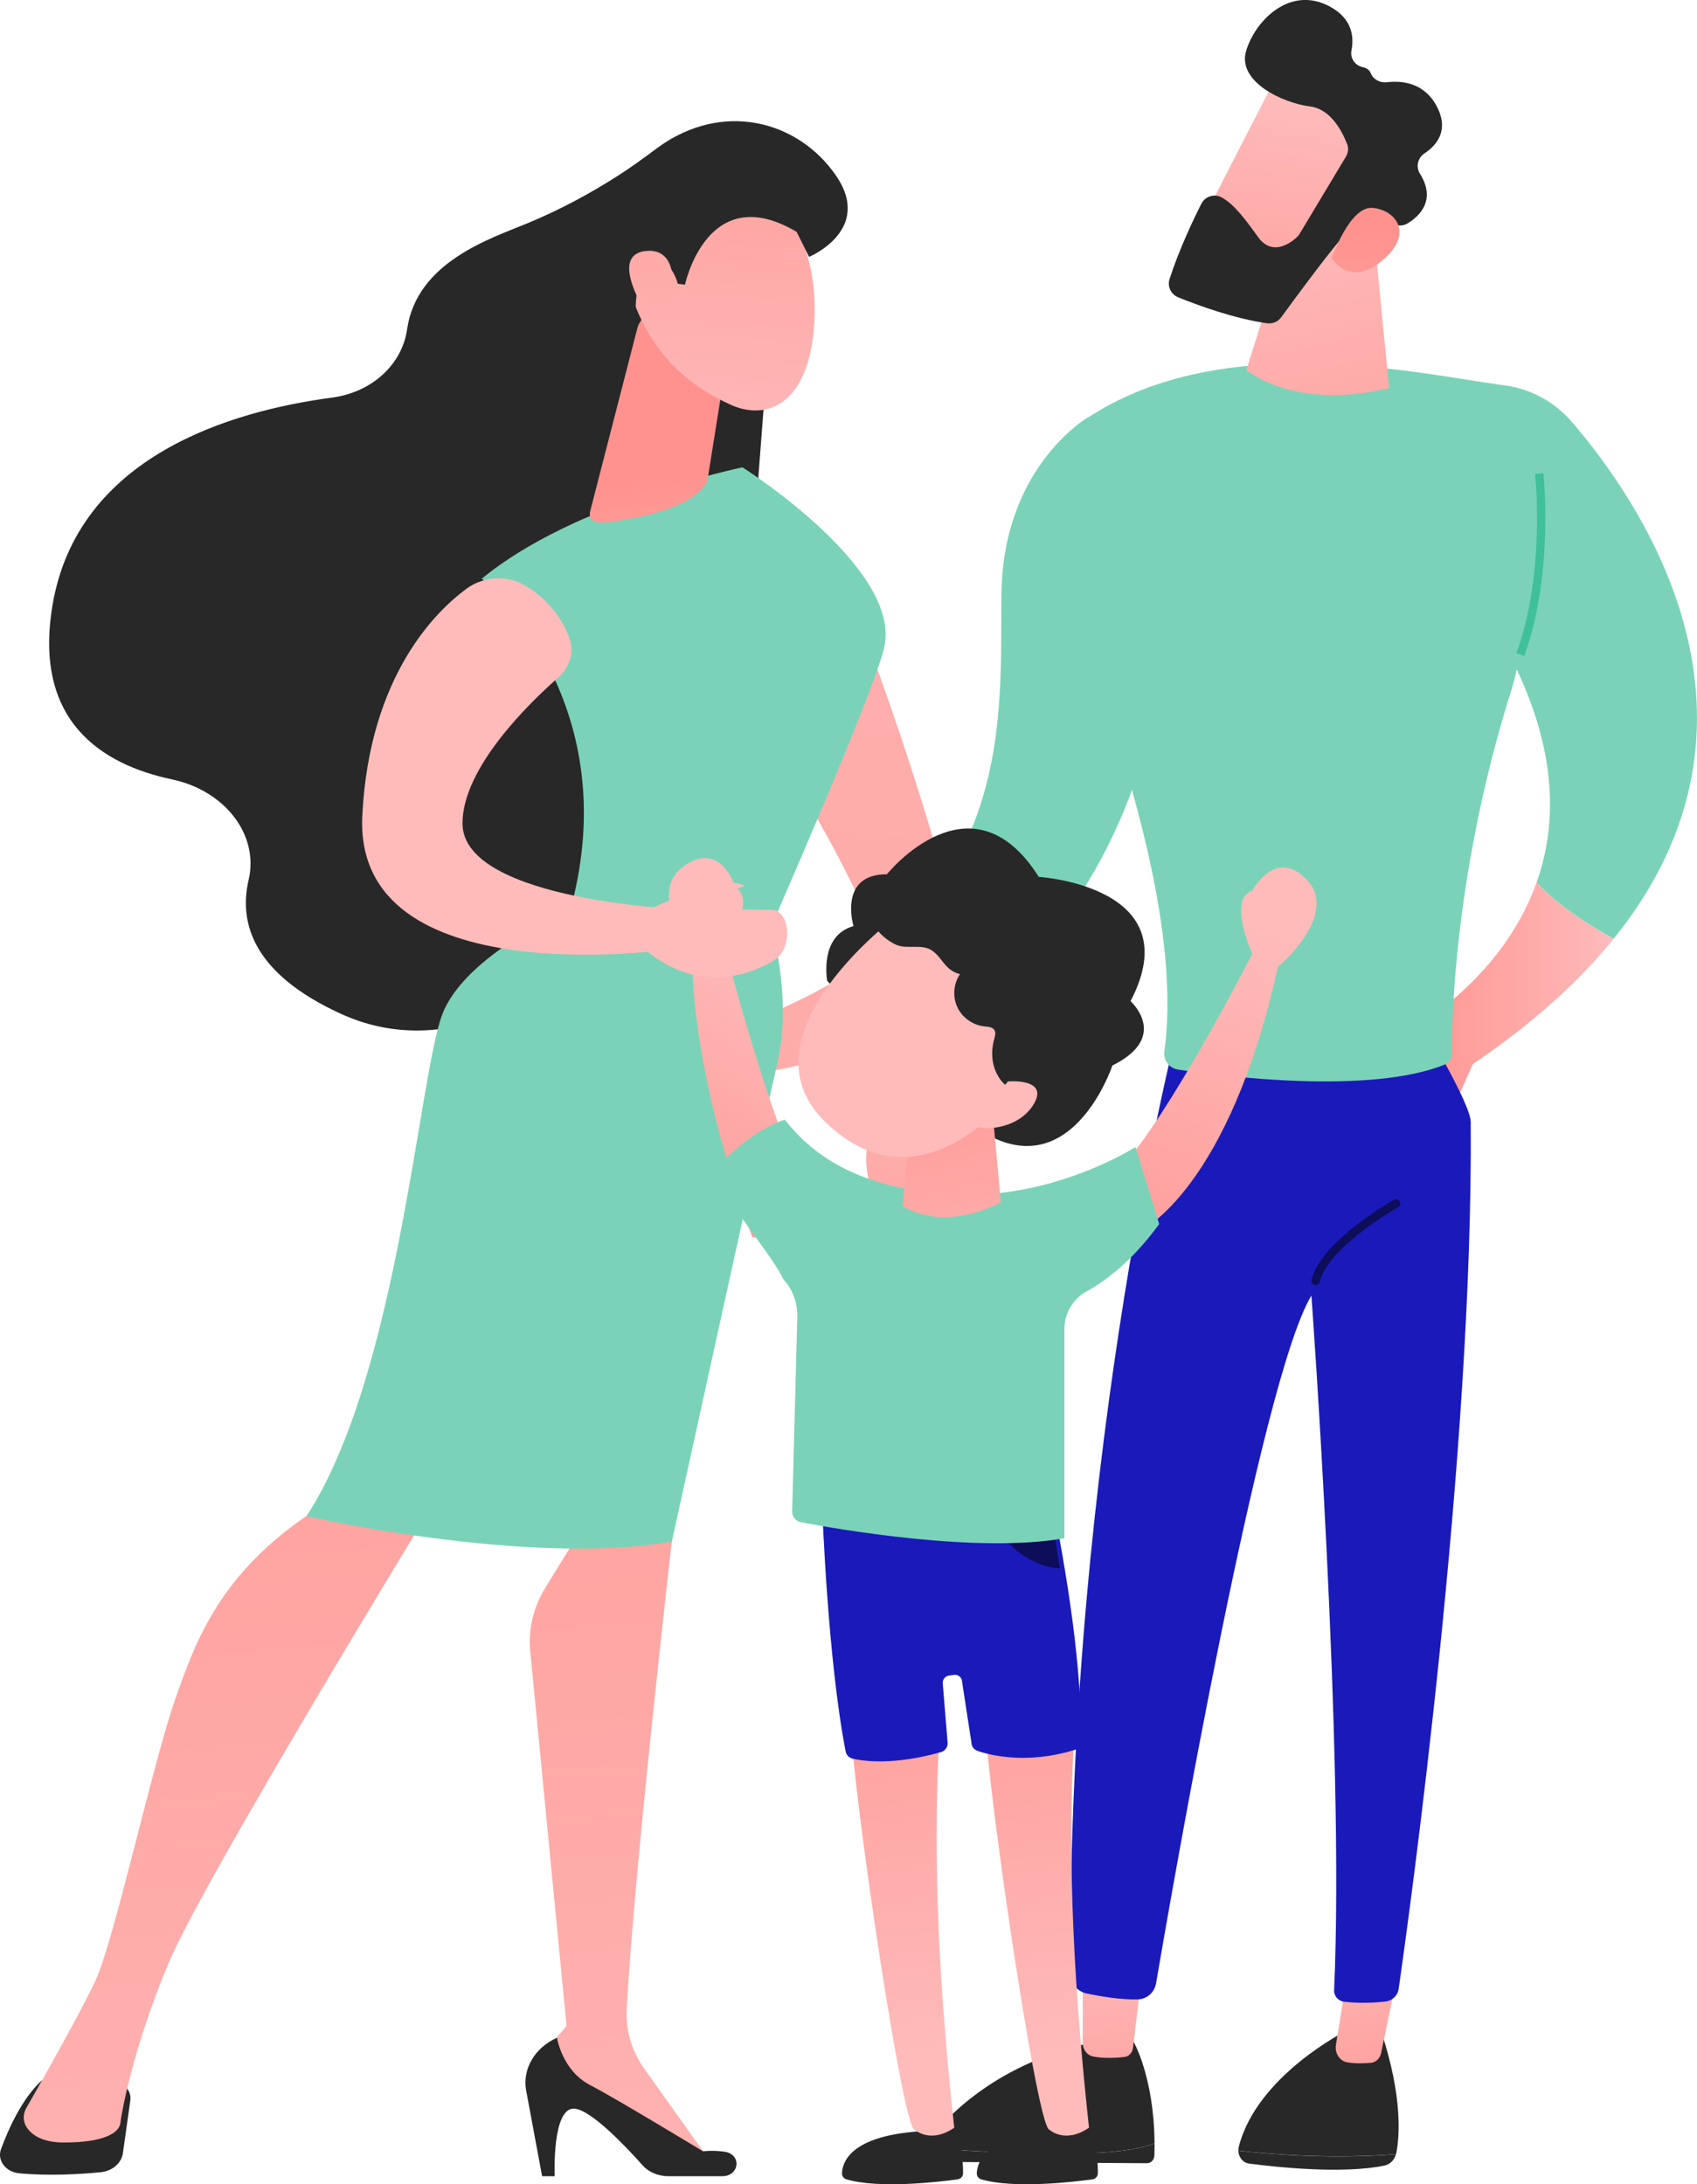 <?xml version="1.0" encoding="UTF-8"?>
<svg id="Layer_1" data-name="Layer 1" xmlns="http://www.w3.org/2000/svg" xmlns:xlink="http://www.w3.org/1999/xlink" viewBox="0 0 237.66 305.86">
  <defs>
    <style>
      .cls-1, .cls-2, .cls-3, .cls-4, .cls-5, .cls-6, .cls-7, .cls-8, .cls-9, .cls-10, .cls-11, .cls-12, .cls-13, .cls-14, .cls-15, .cls-16, .cls-17, .cls-18, .cls-19, .cls-20, .cls-21, .cls-22, .cls-23, .cls-24, .cls-25, .cls-26, .cls-27, .cls-28, .cls-29, .cls-30, .cls-31, .cls-32, .cls-33, .cls-34 {
        stroke-width: 0px;
      }

      .cls-1, .cls-34 {
        fill: #282828;
      }

      .cls-2 {
        fill: none;
      }

      .cls-3 {
        fill: url(#linear-gradient);
      }

      .cls-4 {
        fill: url(#linear-gradient-11);
      }

      .cls-5 {
        fill: url(#linear-gradient-12);
      }

      .cls-6 {
        fill: url(#linear-gradient-13);
      }

      .cls-7 {
        fill: url(#linear-gradient-10);
      }

      .cls-8 {
        fill: url(#linear-gradient-17);
      }

      .cls-9 {
        fill: url(#linear-gradient-16);
      }

      .cls-10 {
        fill: url(#linear-gradient-15);
      }

      .cls-11 {
        fill: url(#linear-gradient-23);
      }

      .cls-12 {
        fill: url(#linear-gradient-14);
      }

      .cls-13 {
        fill: url(#linear-gradient-24);
      }

      .cls-14, .cls-17 {
        fill: #1a1aba;
      }

      .cls-15, .cls-16, .cls-17, .cls-20, .cls-21, .cls-22, .cls-23, .cls-24, .cls-34 {
        fill-rule: evenodd;
      }

      .cls-15, .cls-33 {
        fill: #7ad3b8;
      }

      .cls-16, .cls-18 {
        fill: #0d0d59;
      }

      .cls-19 {
        fill: #3fc099;
      }

      .cls-20 {
        fill: url(#linear-gradient-19);
      }

      .cls-21 {
        fill: url(#linear-gradient-22);
      }

      .cls-22 {
        fill: url(#linear-gradient-18);
      }

      .cls-23 {
        fill: url(#linear-gradient-20);
      }

      .cls-24 {
        fill: url(#linear-gradient-21);
      }

      .cls-25 {
        fill: url(#linear-gradient-4);
      }

      .cls-26 {
        fill: url(#linear-gradient-2);
      }

      .cls-27 {
        fill: url(#linear-gradient-3);
      }

      .cls-28 {
        fill: url(#linear-gradient-8);
      }

      .cls-29 {
        fill: url(#linear-gradient-9);
      }

      .cls-30 {
        fill: url(#linear-gradient-7);
      }

      .cls-31 {
        fill: url(#linear-gradient-5);
      }

      .cls-32 {
        fill: url(#linear-gradient-6);
      }
    </style>
    <linearGradient id="linear-gradient" x1="-8.02" y1="-3382.19" x2="-37.96" y2="-3382.19" gradientTransform="translate(234 -3243.16) scale(1 -1)" gradientUnits="userSpaceOnUse">
      <stop offset="0" stop-color="#febbba"/>
      <stop offset="1" stop-color="#ff928e"/>
    </linearGradient>
    <linearGradient id="linear-gradient-2" x1="-44.37" y1="-3510.74" x2="-40.08" y2="-3548.19" xlink:href="#linear-gradient"/>
    <linearGradient id="linear-gradient-3" x1="-79.3" y1="-3514.74" x2="-75.01" y2="-3552.19" xlink:href="#linear-gradient"/>
    <linearGradient id="linear-gradient-4" x1="-53.84" y1="-3271.34" x2="-37.45" y2="-3342.14" xlink:href="#linear-gradient"/>
    <linearGradient id="linear-gradient-5" x1="-51.12" y1="-3257.61" x2="-59.2" y2="-3305.13" xlink:href="#linear-gradient"/>
    <linearGradient id="linear-gradient-6" x1="-44.13" y1="-3309.48" x2="-42.69" y2="-3276.11" xlink:href="#linear-gradient"/>
    <linearGradient id="linear-gradient-7" x1="-182.07" y1="-3382.58" x2="-19.39" y2="-3385.78" xlink:href="#linear-gradient"/>
    <linearGradient id="linear-gradient-8" x1="-182.41" y1="-3399.6" x2="-19.73" y2="-3402.81" xlink:href="#linear-gradient"/>
    <linearGradient id="linear-gradient-9" x1="-98.46" y1="-3342.84" x2="-115.88" y2="-3513.33" xlink:href="#linear-gradient"/>
    <linearGradient id="linear-gradient-10" x1="-87.93" y1="-3156.21" x2="-146.86" y2="-3732.91" xlink:href="#linear-gradient"/>
    <linearGradient id="linear-gradient-11" x1="-139.97" y1="-3603.49" x2="-162.7" y2="-3337.99" xlink:href="#linear-gradient"/>
    <linearGradient id="linear-gradient-12" x1="-192.95" y1="-3606.62" x2="-215.55" y2="-3342.71" xlink:href="#linear-gradient"/>
    <linearGradient id="linear-gradient-13" x1="-136.5" y1="-3341.55" x2="-140.75" y2="-3310.5" xlink:href="#linear-gradient"/>
    <linearGradient id="linear-gradient-14" x1="-134.45" y1="-3310.11" x2="-129.7" y2="-3233.02" xlink:href="#linear-gradient"/>
    <linearGradient id="linear-gradient-15" x1="-144.6" y1="-3310.89" x2="-139.86" y2="-3233.91" xlink:href="#linear-gradient"/>
    <linearGradient id="linear-gradient-16" x1="-58.02" y1="-3372.43" x2="-82.43" y2="-3436.39" xlink:href="#linear-gradient"/>
    <linearGradient id="linear-gradient-17" x1="-121.87" y1="-3378.92" x2="-149.67" y2="-3422.83" xlink:href="#linear-gradient"/>
    <linearGradient id="linear-gradient-18" x1="-103.74" y1="-3530.75" x2="-112.31" y2="-3452.82" xlink:href="#linear-gradient"/>
    <linearGradient id="linear-gradient-19" x1="-84.87" y1="-3530.75" x2="-93.44" y2="-3452.82" xlink:href="#linear-gradient"/>
    <linearGradient id="linear-gradient-20" x1="-93.88" y1="-3432.76" x2="-106.39" y2="-3385.87" xlink:href="#linear-gradient"/>
    <linearGradient id="linear-gradient-21" x1="878.48" y1="-3756.81" x2="907.95" y2="-3767.81" xlink:href="#linear-gradient"/>
    <linearGradient id="linear-gradient-22" x1="877.19" y1="-3760.26" x2="906.66" y2="-3771.26" xlink:href="#linear-gradient"/>
    <linearGradient id="linear-gradient-23" x1="-91.77" y1="-3239.95" x2="-27.91" y2="-3129.25" xlink:href="#linear-gradient"/>
    <linearGradient id="linear-gradient-24" x1="-65.52" y1="-3255.1" x2="-1.65" y2="-3144.4" xlink:href="#linear-gradient"/>
  </defs>
  <rect class="cls-2" width="237.66" height="305.86"/>
  <g>
    <path class="cls-3" d="M215.2,123.59c3.07,3.28,7.59,6.12,10.77,7.88-4.75,5.88-11.18,11.76-19.7,17.53l-2.44,5.47-7.81-9.36s14.01-6.97,19.16-21.52h0Z"/>
    <path class="cls-1" d="M173.43,301.15c0-.17,0-.34.05-.51,2.53-10.03,15.08-16.28,15.08-16.28l4.97.39c2.86,8.84,2.49,14.26,2.03,16.68-.01.07-.03.13-.05.2-4.1.37-12.55.6-22.09-.48h0Z"/>
    <path class="cls-1" d="M195.51,301.63c-.22.81-.82,1.43-1.58,1.6-5.83,1.23-15.11.24-19-.27-.86-.11-1.49-.91-1.5-1.8,9.54,1.09,17.98.85,22.08.48Z"/>
    <path class="cls-26" d="M195.53,277.34l-2.11,10.15c-.16.74-.73,1.3-1.42,1.36-.85.08-2.05.13-3.26-.05-1.09-.16-1.84-1.26-1.65-2.45l1.46-9.01h6.97Z"/>
    <path class="cls-1" d="M151.89,301.53c5.49-.15,8.33-.8,9.8-1.4,0,.55,0,1.1-.02,1.68-.02.62-.47,1.11-1.04,1.1l-30.16-.19c-.96,0-1.53-1.12-1.11-2.01,3.96.33,14.03,1.06,22.51.82h0Z"/>
    <path class="cls-1" d="M129.37,300.71c.04-.08.07-.15.12-.23,2.66-3.72,9.44-11.14,22.85-14.36l6.43-.2s2.86,4.98,2.92,14.2c-1.47.6-4.31,1.25-9.8,1.4-8.49.24-18.56-.49-22.51-.82h0Z"/>
    <path class="cls-27" d="M159.96,276.17c-.07.48-.95,7.77-1.29,10.6-.08.67-.57,1.19-1.18,1.26-1.1.13-2.87.25-4.42-.07-.84-.17-1.44-.97-1.44-1.91v-11.44l8.33,1.56h0Z"/>
    <path class="cls-14" d="M165.12,143.15s-15.51,58.98-15.23,133.19c0,1.35.95,2.52,2.28,2.8,1.95.41,4.82.9,7.19.83,1.27-.04,2.32-.98,2.54-2.23,2.18-12.76,14.65-84.64,21.76-96.32,0,0,4.68,64.02,3.18,97.24-.04.83.57,1.54,1.39,1.64,1.25.14,3.24.25,5.77-.02.96-.1,1.74-.83,1.88-1.79,1.55-10.8,10.47-75.08,10.09-121.39-.02-2.61-6.9-13.96-6.9-13.96h-33.95Z"/>
    <path class="cls-33" d="M143.55,71.78c2.52-3.16,4.72-6.54,6.57-10.03,2.58-4.87.21,3.15.91-2.35,19.29-13.93,48.34-6.88,59.58-5.46,3.68.47,7.05,2.28,9.48,5.09,9.63,11.15,30.76,41.67,5.89,72.43-3.18-1.77-7.71-4.6-10.78-7.88,2.75-7.76,2.98-17.68-2.79-29.84-.2.96-.44,1.92-.74,2.86-7.95,25.19-8.37,46.16-8.35,50.99,0,.66-.39,1.25-1,1.49-10.46,4.19-30.6,1.7-37.35.69-1.24-.18-2.07-1.34-1.9-2.58,3.32-24.05-13.71-63.6-18.2-73.51-.32-.71-.77-1.35-1.31-1.9h0Z"/>
    <path class="cls-25" d="M192.53,33.7l2.01,20.61s-11.59,3.49-20.01-2.46l5.92-18.73,12.07.58h0Z"/>
    <path class="cls-31" d="M179.08,10.21c-.28.26-11.77,22.84-11.77,22.84l13.02,6.29,14.07-19.78s-10.65-13.75-15.32-9.35h0Z"/>
    <path class="cls-1" d="M188.65,20.11c.23.6.18,1.27-.16,1.83l-6.5,10.83c-.1.17-.21.31-.36.44-.77.72-3.42,2.82-5.46-.04-1.74-2.43-3.38-4.64-5.13-5.55-1.02-.53-2.28-.11-2.8.92-1.07,2.12-3.14,6.45-4.45,10.55-.33,1.03.21,2.13,1.2,2.54,2.64,1.07,7.85,3,12.47,3.64.76.1,1.51-.22,1.96-.83,1.99-2.73,7.6-10.35,9.51-12.26,1.78-1.77,5.06-1.1,6.54-.68.56.16,1.16.08,1.66-.22,1.5-.9,4.12-3.16,1.72-6.97-.6-.95-.29-2.21.64-2.83,1.67-1.1,3.49-3.17,1.76-6.52-1.75-3.39-4.88-3.7-7.02-3.44-.94.11-1.9-.38-2.26-1.26-.16-.39-.48-.73-1.07-.84-1.12-.23-1.85-1.25-1.63-2.37.38-1.92.09-4.42-2.97-6.1-5.62-3.09-10.54,1.95-11.79,6.2-1.25,4.25,5.03,7.26,8.98,7.76,2.9.37,4.5,3.54,5.14,5.2h0Z"/>
    <path class="cls-32" d="M186.51,36.16s2.5-7.31,5.7-7.05c3.2.27,5.71,3.46,1.75,7.04-4.93,4.46-7.45,0-7.45,0h0Z"/>
    <path class="cls-19" d="M213.47,91.86c4.21-11.54,2.69-25.48,2.67-25.62l-1.16.13c.01.14,1.51,13.81-2.61,25.09l1.1.4Z"/>
    <path class="cls-18" d="M184.24,179.93c.26,0,.5-.17.57-.44,1.29-4.96,10.92-10.42,11.01-10.47.28-.16.38-.52.22-.8-.16-.28-.51-.38-.8-.23-.41.23-10.16,5.76-11.57,11.2-.08.31.11.63.42.71.05.01.1.02.15.02Z"/>
    <path class="cls-33" d="M125.43,131.12c16.31-14.87,14.61-34.6,14.82-48.1.28-17.82,12.17-24.61,12.17-24.61l10.64,20.24c2.23,30.56-14.63,56.39-29,63.26-4.4-3.3-7.05-7.35-8.62-10.81Z"/>
    <path class="cls-30" d="M95.98,146.7l7.59-3.16c9.57-3.4,16.64-7.66,21.86-12.42,1.57,3.46,4.22,7.5,8.62,10.81-9.15,4.38-16.81,5.56-16.81,5.56-17.93,6.55-21.26-.78-21.26-.78Z"/>
    <path class="cls-28" d="M90.44,169.68c-.91-1.34-1.16-3.03-.68-4.58l4.69-15.13s-1.32-1.36-4.41.41c-3.09,1.77-5.49-1.18-5.49-1.18,0,0,4.47-2.21,11.22-5.3,3.86-1.76,7.78-1.32,10.43-.62l1.47,6.08c-3.6,8.74-8.98,16.18-15.65,22.66l-1.58-2.33h0Z"/>
    <path class="cls-29" d="M131.05,153.39s4.79,1.65,5.75,8.27c.96,6.62-4.79,11.58-9.58,10.75-4.79-.83-9.93-13.23-1.13-19.02,8.79-5.79,4.96,0,4.96,0Z"/>
    <path class="cls-1" d="M90.27,22.03s-6.83,5.27-16.32,9.2c-5.29,2.19-15.58,5.43-16.94,14.9-.7,4.89-4.89,8.8-10.53,9.55-14.04,1.86-35.68,8.15-39.15,29.2-2.64,16.07,6.84,22.16,16.8,24.27,7.31,1.55,12.17,7.69,10.69,14.06-1.42,6.11.7,13.18,12.96,18.77,27.49,12.52,54.95-29.67,54.95-29.67l5.63-73.66-18.09-16.61Z"/>
    <path class="cls-7" d="M119.49,84.74s15.33,38.04,20.12,71.95l-4.79,4.14s-15.33-43.01-26.83-55.41l11.5-20.67Z"/>
    <path class="cls-1" d="M18.25,294.13l-1.04,7.37c-.2,1.4-1.47,2.51-3.1,2.67-2.74.27-7.13.55-11.43.15-1.89-.17-3.11-1.82-2.54-3.38,1.05-2.85,2.97-7.12,5.73-9.64h9.48c1.75,0,3.11,1.32,2.9,2.82h0Z"/>
    <path class="cls-4" d="M92.48,207.74l1.6,8.12s-5.36,46.84-6.31,65.57c-.15,2.94.73,5.84,2.52,8.34l9.31,13.06-23.67-12.06-.47-2.49,3.88-4.6-5.08-52.47c-.3-3.08.44-6.17,2.12-8.9l4.9-7.94,11.2-6.63h0Z"/>
    <path class="cls-1" d="M101.15,304.73h-7.55c-1.41,0-2.75-.56-3.61-1.53-2.35-2.64-7.24-7.8-9.57-7.93-3.14-.18-2.74,9.46-2.74,9.46h-1.76l-2.23-11.98c-.56-3.01,1.18-6,4.31-7.41,0,0,.72,4.58,4.61,6.61,3.89,2.03,15.84,9.29,15.84,9.29,0,0,1.46-.18,3.07.07,2.38.37,2.05,3.42-.37,3.42h0Z"/>
    <path class="cls-5" d="M60.05,211.6s-31.38,51.38-36.37,63.12c-4.99,11.73-6.74,21.52-6.8,22.45-.1,1.45-2.19,2.84-7.94,2.84-2.97,0-4.42-1.03-5.13-2.02-.61-.85-.64-1.91-.13-2.8,1.81-3.17,7.58-13.31,9.71-17.9,2.55-5.49,8.03-30.36,11.03-39.01,3.01-8.65,6.4-18.03,19.49-26.67,0,0,8.98-7.6,16.15,0Z"/>
    <path class="cls-33" d="M79.88,127.4c8.09-29.61-12.41-46.36-12.41-46.36,12.94-10.72,36.51-15.6,36.51-15.6,0,0,22.5,14.2,19.83,25.31-1.56,6.51-15.81,39.01-15.81,39.01,0,0-13.17,5.38-28.12-2.36h0Z"/>
    <path class="cls-33" d="M61.93,142.06c3.29-8.57,17.95-14.66,17.95-14.66,14.94,7.75,28.12,2.36,28.12,2.36,0,0,2.96,9.75.92,18.81-2.04,9.06-14.83,67.29-14.83,67.29-20.16,3.53-51.17-3.55-51.17-3.55,12.84-19.68,15.73-61.69,19.02-70.26h0Z"/>
    <path class="cls-6" d="M89.28,45.88l-6.58,25.52c-.63,2.25,1.74,1.88,4.38,1.45,4.31-.7,9.87-2.15,11.72-5.04.19-.29.28-.63.34-.96l2.83-17.7c.22-1.4-.65-2.77-2.16-3.34l-5.46-2.09c-2.1-.8-4.53.23-5.07,2.16h0Z"/>
    <path class="cls-12" d="M110,29.1s5,6.39,3.96,17.2c-1.05,10.8-6.97,12.47-11.55,10.41-4.58-2.06-10.84-5.99-13.94-15.27-3.1-9.28,14.84-20.37,21.53-12.33h0Z"/>
    <path class="cls-1" d="M95.93,39.87s3.12-14.83,15.64-7.4l1.74,3.5s9.06-3.76,3.73-11.44c-5.33-7.68-15.86-10.43-24.88-3.89-9.02,6.54-13.48,11.88-10.98,19.17,2.5,7.28,7.85,4.01,7.85,4.01,0,0-.27-5.55,2.3-6.87,2.57-1.31,3.59,2.78,3.59,2.78l1.01.14h0Z"/>
    <path class="cls-10" d="M93.98,42.38s1.66-7.61-3.38-7.25c-5.04.36-1.13,7.28.56,9.77l2.82-2.52Z"/>
    <path class="cls-34" d="M115.85,137.36s-1.19-6.32,3.68-7.68c0,0-2.2-7.28,4.68-7.26,0,0,11.78-14.65,21.27.37,0,0,21.26,1.29,12.85,17.4,0,0,5.57,4.99-2.54,9.01,0,0-6.55,19.71-21.32,7l-18.62-18.84h0Z"/>
    <path class="cls-9" d="M182.98,123.15c-4.41-4.53-7.6,1.56-7.6,1.56-3.55,1.2,0,8.83,0,8.84-2.17,4.21-13.51,25.87-19.66,31.22-6.82,5.93,4.15,7.47,4.15,7.47,0,0,12.25-5.74,19.12-36.95.06-.02.11-.04.16-.08.94-.72,8.24-7.51,3.83-12.05h0Z"/>
    <path class="cls-8" d="M114.15,168.38c-4.47-5.81-10.54-27.75-12.67-35.84.97-1.42,4.29-6.68,1.5-8.29,0,0-1.92-6.6-7.14-3.03-4.82,3.29-.25,10.44,1.1,12.23-.08,17.91,8.41,39.76,8.41,39.76,0,0,14.32,2.33,8.81-4.83Z"/>
    <path class="cls-34" d="M133.95,297.95s.99,3.67.92,6.38c0,.43-.33.78-.75.84-2.48.34-10.94,1.36-15.58,0-.38-.11-.63-.46-.62-.85.04-1.46,1.07-4.88,9.56-5.76l6.47-.62h0Z"/>
    <path class="cls-22" d="M119.35,241.77c-1.04.68,6.83,56.05,8.74,56.45,0,0,2.18,2.03,5.55-.28-1.95-18.05-3.13-36.35-2.08-55.05l-12.22-1.11h0Z"/>
    <path class="cls-34" d="M152.83,297.95s.99,3.67.92,6.38c-.01.43-.33.78-.75.84-2.48.34-10.94,1.36-15.58,0-.38-.11-.63-.46-.62-.85.04-1.46,1.07-4.88,9.56-5.76l6.47-.62h0Z"/>
    <path class="cls-20" d="M138.22,241.77c-1.04.68,6.84,56.05,8.74,56.45,0,0,2.18,2.03,5.55-.28-1.94-18.05-3.13-36.35-2.08-55.05l-12.22-1.11h0Z"/>
    <path class="cls-17" d="M146.99,208.17s-25.7,1.18-31.82,3.33c0,0,.75,20.91,3.26,33.75.1.5.47.89.97,1.01,1.65.38,5.8.93,12.38-.91.58-.16.97-.72.93-1.32l-.68-8.33c-.04-.56.38-1.04.94-1.08l.69-.1c.58-.04,1.08.42,1.08,1l1.3,8.45c0,.55.35,1.03.87,1.21,1.93.65,6.96,1.88,13.59-.14.53-.16.9-.65.91-1.21.07-10.25-1.77-22.51-4.43-35.63h0Z"/>
    <path class="cls-16" d="M137.35,209.97s3.25,9.04,11.09,9.66l-1.73-10.31s-6.07-.04-9.35.64Z"/>
    <path class="cls-15" d="M159.04,160.61s-11.62,7.47-25.72,6.64c-14.1-.83-20.11-6.31-23.42-10.46-.05.02-3.97,1.06-8.74,5.91-.74.75-.9,1.89-.4,2.81,3.13,5.72,7.14,9.99,8.94,13.61,1.31,1.44,2.01,3.34,1.96,5.29l-.72,27.2c-.02.75.5,1.41,1.25,1.55,5.15.98,24.72,4.39,36.88,2.24v-29.34c0-2.16,1.17-4.15,3.06-5.2,2.56-1.41,6.39-4.19,10.21-9.46l-3.32-10.79h0Z"/>
    <path class="cls-23" d="M138.89,154.34l1.27,14.01s-7.39,4.32-13.75.54l1.13-12.23,11.34-2.32h0Z"/>
    <path class="cls-24" d="M125.39,128.45s-22.32,16.7-9.71,28.76c11.9,11.38,23.04-1.02,23.04-1.02,0,0,8.53-4.23,8.21-9.95-.32-5.71-17.03-19.25-21.54-17.79h0Z"/>
    <path class="cls-34" d="M141.76,152.57c-.82-.39-1.55-1.07-2.09-2.08-.81-1.5-.9-3.33-.44-4.97.12-.42.26-.9.04-1.27-.27-.45-.9-.47-1.43-.53-1.61-.17-3.09-1.23-3.77-2.69-.68-1.47-.54-3.28.37-4.62-2.15-.56-2.39-2.25-3.92-3.31-1.4-.97-3.42-.15-4.96-.78-1.14-.47-3.5-2.2-3.18-3.72.14-.68,2.11-2.12,2.74-2.57,2.85-2.01,5.95-1.41,8.47.86,7.26,6.56,13.76,12.92,15.15,16.24.97,2.33.91,5.33-.63,7.4-1.59,2.15-4.27,3.05-6.37,2.04h0Z"/>
    <path class="cls-21" d="M136.16,157.47l5-6.04s5.68-.5,3.69,3.05c-1.99,3.55-7.11,4.07-8.69,2.99h0Z"/>
    <path class="cls-11" d="M72.87,81.64c-2.4-1.12-5.38-.77-7.47.75-4.15,3.02-13.67,12.06-14.66,31.8-1.28,25.32,43.36,18.72,43.36,18.72l2.55-5.5s-31.88-1.1-31.88-12.11c0-7.75,9.26-16.77,13.37-20.39,1.58-1.39,2.27-3.4,1.69-5.27-.99-3.19-3.76-6.49-6.96-7.99h0Z"/>
    <path class="cls-13" d="M90.8,127.4s4.57-2.21,8.4-3.31c3.83-1.1,5.1,0,5.1,0,0,0-3.83,1.1-5.1,2.2s6.1,1.11,8.79,1.11c2.69,0,3.16,5.41.37,7.11-2.79,1.7-10.44,5-18.09-1.61l.53-5.5h0Z"/>
  </g>
</svg>